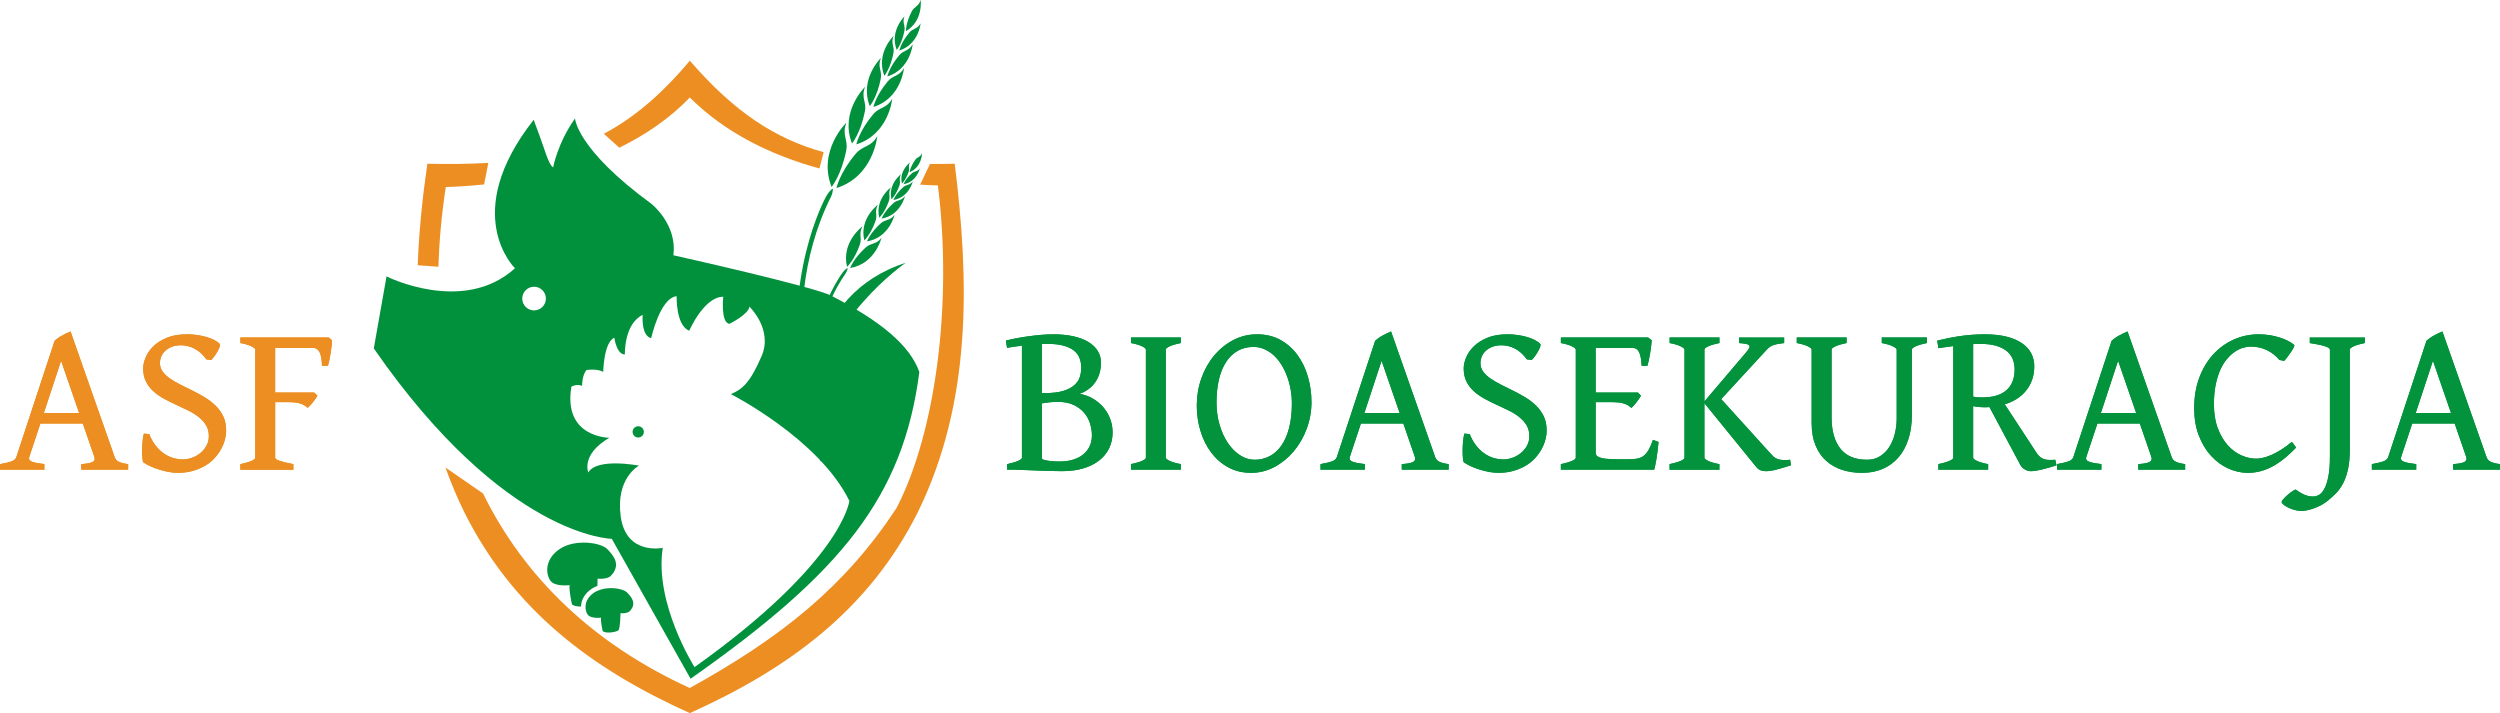 <?xml version="1.0" encoding="UTF-8"?>
<svg id="Layer_1" xmlns="http://www.w3.org/2000/svg" version="1.1" viewBox="0 0 1219.83 347.95">
  <!-- Generator: Adobe Illustrator 29.8.2, SVG Export Plug-In . SVG Version: 2.1.1 Build 3)  -->
  <defs>
    <style>
      .st0 {
        fill: none;
      }

      .st1 {
        fill: #ec8e21;
      }

      .st2 {
        fill: #01913d;
      }

      .st3 {
        fill: #03933d;
      }
    </style>
  </defs>
  <g>
    <g>
      <path class="st0" d="M284.76,294.54c.35-1.74,1.43-4.26,4.62-6.38.61-.41,1.3-.75,2.03-1.06.02-.41.06-.84.07-1.23-.92.35-1.84.79-2.71,1.36-3.5,2.33-4.7,5.13-5.09,7.08-.11.54-.15,1.09-.17,1.63.37,0,.74-.06,1.11-.09.02-.44.05-.89.14-1.33Z"/>
      <path class="st2" d="M288.77,287.24c.87-.58,1.79-1.02,2.71-1.36.09-1.98.11-3.53.11-3.53,4.63.39,6.31-1.23,6.31-1.23,5.47-5.47,1.38-10.2-1.72-13.31-3.1-3.1-15.57-4.93-22.99,0-7.42,4.93-7,11.99-4.71,15.42,2.17,3.25,9.41,2.27,9.41,2.27-.25,3.2,1.18,9.36,1.18,9.36.83.83,2.57,1.12,4.44,1.08.01-.54.06-1.09.17-1.63.39-1.94,1.59-4.75,5.09-7.08Z"/>
      <path class="st2" d="M305.96,289.08c-1.2-1.2-4.4-2.12-7.89-2.12-2.29,0-4.69.43-6.75,1.41-.46.22-.92.43-1.34.71-3,1.99-4.15,4.49-4.28,6.7-.09,1.58.34,3.02,1,4.02.94,1.41,3.24,1.67,4.85,1.67.97,0,1.69-.1,1.69-.1-.17,2.23.82,6.51.82,6.51.55.55,1.66.76,2.87.76,1.99,0,4.26-.56,4.83-1.13.92-.92.99-8.32.99-8.32.35.03.67.04.97.04,2.48,0,3.41-.9,3.41-.9,3.8-3.8.96-7.09-1.2-9.25Z"/>
    </g>
    <path class="st1" d="M236.2,89.98l2.08-10.51c-9.26.57-19.12.64-29.75.42-2.4,16.46-4.11,33.02-4.71,49.54l10.08.72c.4-12.6,1.58-25.56,3.61-38.88,6.08-.18,12.35-.62,18.68-1.28Z"/>
    <path class="st1" d="M336.58,29.62c-13.9,16.59-27.46,27.97-41.94,35.65l7.54,6.8c12.83-6.29,24.62-14.32,34.41-24.49,17.2,17.2,39.57,28.1,63.22,34.63l2.08-7.95c-23.67-6.53-43.72-19.7-65.3-44.64Z"/>
    <path class="st1" d="M465.82,79.89c-4.15.09-8.16.12-12.06.11l-4.8,10.09c2.91.17,5.81.31,8.67.39,7.18,57.44-1,120.24-20.14,157.33-25.13,38.29-55.97,63-100.91,87.89-46.85-21.35-80.72-53.84-100.89-94.92l-18.33-12.66c2.61,7.31,5.63,14.55,9.13,21.7,23.93,47.87,62.23,76.59,110.1,98.13,47.87-21.54,87.36-50.26,111.29-98.13,26.33-53.85,25.13-112.49,17.95-169.93Z"/>
    <g>
      <g>
        <path class="st2" d="M413.01,59.8s-14.19,13.68-7.25,31.44c0,0,4.8-5.82,7.15-17.84,1.05-5.35-2.31-7.41.1-13.59Z"/>
        <path class="st2" d="M428.07,66.38s-1.76,19.64-19.93,25.37c0,0,1.52-7.39,9.41-16.76,3.51-4.17,7.22-2.85,10.53-8.6Z"/>
        <path class="st2" d="M422.1,42.37s-12.48,12.03-6.37,27.64c0,0,4.22-5.12,6.29-15.69.92-4.71-2.03-6.52.09-11.95Z"/>
        <path class="st2" d="M435.34,48.16s-1.54,17.26-17.52,22.3c0,0,1.34-6.5,8.27-14.74,3.09-3.67,6.35-2.51,9.25-7.56Z"/>
        <path class="st2" d="M429.83,28.27s-10.62,10.24-5.43,23.53c0,0,3.59-4.36,5.35-13.36.78-4.01-1.73-5.55.07-10.18Z"/>
        <path class="st2" d="M441.1,33.2s-1.31,14.7-14.92,18.99c0,0,1.14-5.53,7.04-12.55,2.63-3.12,5.41-2.14,7.88-6.44Z"/>
        <path class="st2" d="M436,17.52s-8.79,8.48-4.49,19.47c0,0,2.97-3.61,4.43-11.05.65-3.32-1.43-4.59.06-8.42Z"/>
        <path class="st2" d="M445.33,21.59s-1.09,12.16-12.35,15.71c0,0,.94-4.58,5.83-10.38,2.18-2.59,4.47-1.77,6.52-5.33Z"/>
        <path class="st2" d="M441.34,7.98s-7.4,7.14-3.78,16.4c0,0,2.51-3.04,3.73-9.31.55-2.79-1.2-3.87.05-7.09Z"/>
        <path class="st2" d="M449.2,11.41s-.92,10.24-10.4,13.23c0,0,.79-3.86,4.91-8.75,1.83-2.18,3.77-1.49,5.49-4.49Z"/>
        <path class="st2" d="M449.22,0s1.38,10.19-7.21,15.21c0,0-.08-3.94,2.85-9.62,1.3-2.53,3.34-2.29,4.36-5.59Z"/>
        <path class="st2" d="M405.43,96.07c.63-1.27.97-2.66.95-4.08h0c-2.43,1.45-4.31,5.76-5.47,8.34-6.26,13.94-23.81,62.27-.44,124.87l1-1.66s-25.57-68.33,3.96-127.48Z"/>
      </g>
      <g>
        <path class="st2" d="M420.88,110.41s-10.48,7.62-7.58,19.81c0,0,3.66-3.35,6.28-10.97,1.17-3.39-.83-5.04,1.3-8.84Z"/>
        <path class="st2" d="M430.09,116.07s-2.93,12.62-15.29,14.7c0,0,1.66-4.67,7.65-10.06,2.67-2.4,4.96-1.2,7.64-4.64Z"/>
        <path class="st2" d="M428.38,99.89s-9.22,6.7-6.66,17.41c0,0,3.21-2.95,5.52-9.64,1.03-2.98-.73-4.43,1.14-7.77Z"/>
        <path class="st2" d="M436.48,104.87s-2.58,11.1-13.44,12.92c0,0,1.46-4.11,6.73-8.84,2.34-2.11,4.36-1.06,6.71-4.08Z"/>
        <path class="st2" d="M434.7,91.41s-7.85,5.7-5.68,14.83c0,0,2.74-2.51,4.7-8.21.88-2.54-.62-3.77.97-6.62Z"/>
        <path class="st2" d="M441.59,95.65s-2.19,9.45-11.44,11.01c0,0,1.25-3.5,5.73-7.53,2-1.8,3.71-.9,5.72-3.48Z"/>
        <path class="st2" d="M439.69,84.97s-6.49,4.72-4.7,12.27c0,0,2.26-2.08,3.89-6.79.72-2.1-.51-3.12.81-5.48Z"/>
        <path class="st2" d="M445.4,88.48s-1.81,7.82-9.47,9.11c0,0,1.03-2.9,4.74-6.23,1.65-1.49,3.07-.74,4.73-2.88Z"/>
        <path class="st2" d="M444.04,79.25s-5.47,3.97-3.96,10.33c0,0,1.91-1.75,3.28-5.72.61-1.77-.43-2.63.68-4.61Z"/>
        <path class="st2" d="M448.84,82.2s-1.53,6.59-7.98,7.67c0,0,.87-2.44,3.99-5.25,1.39-1.25,2.59-.63,3.98-2.42Z"/>
        <path class="st2" d="M449.9,74.77s-.03,6.76-6.08,9.25c0,0,.31-2.57,2.73-6,1.08-1.53,2.39-1.18,3.35-3.25Z"/>
        <path class="st2" d="M412.65,133.33c.53-.77.87-1.65.99-2.57h0c-1.71.72-3.33,3.36-4.32,4.93-5.34,8.51-21.17,38.37-11.65,81.26l.8-.99s-10.43-46.81,14.18-82.64Z"/>
      </g>
      <path class="st2" d="M395.48,196.23s-2.1-52.36,46.44-68c0,0-40.25,27.61-45.49,69.81l-.94-1.81Z"/>
      <path class="st2" d="M395.57,198.97s4.18-24.71,15.17-22.36c10.99,2.35,3.48,16.8,3.48,16.8,0,0,1.13-11.99-5.38-11.54-6.52.44-13.27,17.1-13.27,17.1Z"/>
    </g>
    <g>
      <path class="st2" d="M311.41,207.98c-1.52,0-2.75,1.23-2.75,2.75s1.23,2.75,2.75,2.75,2.75-1.23,2.75-2.75-1.23-2.75-2.75-2.75Z"/>
      <path class="st2" d="M405.55,144.25c-8.71-4.46-77-19.7-77-19.7,2.01-14.98-10.58-25-10.58-25-36.86-26.96-37.39-41.78-37.39-41.78-8.55,12.1-10.68,23.87-10.68,23.87-2.27-1.14-4.59-10.2-6.76-15.77-1.59-4.06-2.71-7.45-2.71-7.45-36.37,46.19-9.15,72.47-9.15,72.47-25.17,22.86-62.68,3.98-62.68,3.98l-6.21,35.14c63.94,92.32,116.13,92.9,116.13,92.9l38.43,68.27c73.85-51.86,103.74-88.92,111.63-149.66-4.6-13.05-18.96-24.94-43.05-37.27ZM260.59,151.45c-3.19,0-5.77-2.58-5.77-5.77s2.58-5.77,5.77-5.77,5.77,2.58,5.77,5.77-2.58,5.77-5.77,5.77ZM338.9,325.51s-19.74-31-15.51-58.19c0,0-17.83,3.79-20.5-15.16-2.67-18.94,8.91-24.96,8.91-24.96,0,0-20.5-4.01-24.74,3.34,0,0-3.79-8.69,10.25-16.94,0,0-22.73,0-18.5-24.96,0,0,2.67-1.49,5.2-.37,0,0,0-5.5,2.23-7.73,0,0,4.9-.82,8.1.89,0,0,.22-14.41,5.42-16.64,0,0,1.04,8.17,5.13,8.17,0,0-.52-14.86,8.69-19.32,0,0-.89,10.18,4.16,11.37,0,0,4.23-19.54,12.41-20.5,0,0-.45,14.34,6.17,16.86,0,0,7.13-16.57,16.57-16.57,0,0-1.34,12.56,2.97,13.22,0,0,9.29-4.46,9.81-8.39,0,0,11.59,11.07,5.94,24.14-5.65,13.08-9.43,16.2-15.01,18.54,0,0,43.13,21.91,57.84,52.11,0,0-3.35,29.71-75.54,81.08Z"/>
    </g>
  </g>
  <g>
    <g>
      <path class="st1" d="M19.71,206.64l-5.43,16.33c-.34,1.06.1,1.83,1.33,2.3,1.23.48,3.24.87,6.04,1.18v2.71H0v-2.71c2.32-.41,4.15-.84,5.48-1.28,1.33-.44,2.17-1.18,2.51-2.2l18.64-56.63c1.09-1.03,2.36-1.93,3.82-2.71,1.45-.78,2.77-1.42,3.97-1.9l21.51,61.24c.17.48.4.9.69,1.28.29.38.69.7,1.2.97.51.27,1.15.51,1.92.72.77.2,1.7.38,2.79.51v2.71h-22.89v-2.71c2.66-.17,4.49-.51,5.48-1.02.99-.51,1.3-1.33.92-2.46l-5.63-16.33h-20.69ZM38.61,201.52l-8.81-25.5-8.4,25.5h17.21Z"/>
      <path class="st1" d="M110.35,209.87c0,1.54-.21,3.11-.64,4.71-.43,1.61-1.07,3.18-1.95,4.74-.87,1.55-1.95,3.02-3.25,4.4-1.3,1.38-2.83,2.59-4.58,3.61-1.76,1.03-3.74,1.84-5.94,2.46-2.2.61-4.65.92-7.35.92-1.16,0-2.45-.12-3.87-.36s-2.87-.57-4.35-1c-1.49-.43-2.95-.95-4.4-1.56s-2.77-1.32-3.97-2.1c-.24-.14-.42-.75-.54-1.84-.12-1.09-.18-2.37-.18-3.84s.07-2.98.21-4.53c.14-1.55.36-2.86.66-3.92l2.61.26c.79,2.01,1.76,3.79,2.92,5.32,1.16,1.54,2.45,2.83,3.87,3.87,1.42,1.04,2.94,1.83,4.58,2.36,1.64.53,3.33.79,5.07.79,1.54,0,3.05-.28,4.56-.84,1.5-.56,2.86-1.35,4.07-2.36,1.21-1.01,2.19-2.2,2.92-3.59.74-1.38,1.1-2.89,1.1-4.53,0-2.08-.46-3.87-1.38-5.38-.92-1.5-2.13-2.84-3.63-4.02s-3.21-2.24-5.12-3.17c-1.91-.94-3.87-1.87-5.89-2.79-2.02-.92-3.98-1.9-5.89-2.94-1.91-1.04-3.62-2.24-5.12-3.59-1.5-1.35-2.71-2.93-3.63-4.74-.92-1.81-1.38-3.96-1.38-6.45,0-1.61.39-3.37,1.18-5.3.78-1.93,2.03-3.74,3.74-5.43,1.71-1.69,3.92-3.1,6.63-4.22,2.71-1.13,6.02-1.69,9.91-1.69,1.64,0,3.28.12,4.92.36,1.64.24,3.16.56,4.56.97,1.4.41,2.66.9,3.79,1.49,1.13.58,2,1.21,2.61,1.89.24.21.24.66,0,1.36-.24.7-.6,1.47-1.08,2.3-.48.84-1.01,1.65-1.59,2.43-.58.78-1.08,1.36-1.49,1.74l-2.36-.31c-.89-1.26-1.84-2.34-2.87-3.23-1.03-.89-2.07-1.6-3.13-2.13-1.06-.53-2.12-.91-3.2-1.15-1.07-.24-2.09-.36-3.05-.36-1.84,0-3.42.26-4.71.79-1.3.53-2.37,1.21-3.23,2.05-.85.84-1.48,1.77-1.87,2.79-.39,1.02-.59,2.01-.59,2.97,0,1.6.46,3.03,1.38,4.28s2.14,2.39,3.66,3.43c1.52,1.04,3.24,2.04,5.17,3,1.93.96,3.91,1.94,5.94,2.94,2.03,1.01,4.01,2.1,5.94,3.28,1.93,1.18,3.65,2.52,5.17,4.02,1.52,1.5,2.74,3.22,3.66,5.15.92,1.93,1.38,4.16,1.38,6.68Z"/>
      <path class="st1" d="M117.26,229.17v-2.71c2.32-.48,4.11-1,5.38-1.56,1.26-.56,1.9-1.08,1.9-1.56v-52.79c0-.41-.6-.92-1.79-1.54-1.2-.61-3.02-1.16-5.48-1.64v-2.71h43.06l1.69,1.38c-.03.89-.12,1.9-.26,3.05-.14,1.14-.3,2.3-.49,3.48-.19,1.18-.39,2.3-.61,3.36-.22,1.06-.44,1.91-.64,2.56h-2.92c-.1-3.14-.51-5.38-1.2-6.71-.7-1.33-1.7-2-3-2h-18.64v21.76h19.05l1.59,1.54c-.31.51-.66,1.06-1.07,1.64-.41.58-.84,1.15-1.28,1.69-.44.55-.88,1.05-1.31,1.51-.43.46-.81.83-1.15,1.1-.51-.51-1.06-.94-1.64-1.28-.58-.34-1.26-.63-2.02-.87-.77-.24-1.67-.41-2.71-.51-1.04-.1-2.28-.15-3.71-.15h-5.74v27.14c0,.2.15.43.44.67.29.24.78.49,1.49.74.7.26,1.61.53,2.74.82,1.13.29,2.53.59,4.2.9v2.71h-25.86Z"/>
    </g>
    <g>
      <path class="st1" d="M19.71,206.64l-5.43,16.33c-.34,1.06.1,1.83,1.33,2.3,1.23.48,3.24.87,6.04,1.18v2.71H0v-2.71c2.32-.41,4.15-.84,5.48-1.28,1.33-.44,2.17-1.18,2.51-2.2l18.64-56.63c1.09-1.03,2.36-1.93,3.82-2.71,1.45-.78,2.77-1.42,3.97-1.9l21.51,61.24c.17.48.4.9.69,1.28.29.38.69.7,1.2.97.51.27,1.15.51,1.92.72.77.2,1.7.38,2.79.51v2.71h-22.89v-2.71c2.66-.17,4.49-.51,5.48-1.02.99-.51,1.3-1.33.92-2.46l-5.63-16.33h-20.69ZM38.61,201.52l-8.81-25.5-8.4,25.5h17.21Z"/>
      <path class="st1" d="M110.35,209.87c0,1.54-.21,3.11-.64,4.71-.43,1.61-1.07,3.18-1.95,4.74-.87,1.55-1.95,3.02-3.25,4.4-1.3,1.38-2.83,2.59-4.58,3.61-1.76,1.03-3.74,1.84-5.94,2.46-2.2.61-4.65.92-7.35.92-1.16,0-2.45-.12-3.87-.36s-2.87-.57-4.35-1c-1.49-.43-2.95-.95-4.4-1.56s-2.77-1.32-3.97-2.1c-.24-.14-.42-.75-.54-1.84-.12-1.09-.18-2.37-.18-3.84s.07-2.98.21-4.53c.14-1.55.36-2.86.66-3.92l2.61.26c.79,2.01,1.76,3.79,2.92,5.32,1.16,1.54,2.45,2.83,3.87,3.87,1.42,1.04,2.94,1.83,4.58,2.36,1.64.53,3.33.79,5.07.79,1.54,0,3.05-.28,4.56-.84,1.5-.56,2.86-1.35,4.07-2.36,1.21-1.01,2.19-2.2,2.92-3.59.74-1.38,1.1-2.89,1.1-4.53,0-2.08-.46-3.87-1.38-5.38-.92-1.5-2.13-2.84-3.63-4.02s-3.21-2.24-5.12-3.17c-1.91-.94-3.87-1.87-5.89-2.79-2.02-.92-3.98-1.9-5.89-2.94-1.91-1.04-3.62-2.24-5.12-3.59-1.5-1.35-2.71-2.93-3.63-4.74-.92-1.81-1.38-3.96-1.38-6.45,0-1.61.39-3.37,1.18-5.3.78-1.93,2.03-3.74,3.74-5.43,1.71-1.69,3.92-3.1,6.63-4.22,2.71-1.13,6.02-1.69,9.91-1.69,1.64,0,3.28.12,4.92.36,1.64.24,3.16.56,4.56.97,1.4.41,2.66.9,3.79,1.49,1.13.58,2,1.21,2.61,1.89.24.21.24.66,0,1.36-.24.7-.6,1.47-1.08,2.3-.48.84-1.01,1.65-1.59,2.43-.58.78-1.08,1.36-1.49,1.74l-2.36-.31c-.89-1.26-1.84-2.34-2.87-3.23-1.03-.89-2.07-1.6-3.13-2.13-1.06-.53-2.12-.91-3.2-1.15-1.07-.24-2.09-.36-3.05-.36-1.84,0-3.42.26-4.71.79-1.3.53-2.37,1.21-3.23,2.05-.85.84-1.48,1.77-1.87,2.79-.39,1.02-.59,2.01-.59,2.97,0,1.6.46,3.03,1.38,4.28s2.14,2.39,3.66,3.43c1.52,1.04,3.24,2.04,5.17,3,1.93.96,3.91,1.94,5.94,2.94,2.03,1.01,4.01,2.1,5.94,3.28,1.93,1.18,3.65,2.52,5.17,4.02,1.52,1.5,2.74,3.22,3.66,5.15.92,1.93,1.38,4.16,1.38,6.68Z"/>
      <path class="st1" d="M117.26,229.17v-2.71c2.32-.48,4.11-1,5.38-1.56,1.26-.56,1.9-1.08,1.9-1.56v-52.79c0-.41-.6-.92-1.79-1.54-1.2-.61-3.02-1.16-5.48-1.64v-2.71h43.06l1.69,1.38c-.03.89-.12,1.9-.26,3.05-.14,1.14-.3,2.3-.49,3.48-.19,1.18-.39,2.3-.61,3.36-.22,1.06-.44,1.91-.64,2.56h-2.92c-.1-3.14-.51-5.38-1.2-6.71-.7-1.33-1.7-2-3-2h-18.64v21.76h19.05l1.59,1.54c-.31.51-.66,1.06-1.07,1.64-.41.58-.84,1.15-1.28,1.69-.44.55-.88,1.05-1.31,1.51-.43.46-.81.83-1.15,1.1-.51-.51-1.06-.94-1.64-1.28-.58-.34-1.26-.63-2.02-.87-.77-.24-1.67-.41-2.71-.51-1.04-.1-2.28-.15-3.71-.15h-5.74v27.14c0,.2.15.43.44.67.29.24.78.49,1.49.74.7.26,1.61.53,2.74.82,1.13.29,2.53.59,4.2.9v2.71h-25.86Z"/>
    </g>
  </g>
  <g>
    <g>
      <path class="st3" d="M542.88,210.95c0,2.9-.58,5.52-1.74,7.86-1.16,2.34-2.81,4.33-4.94,5.96-2.13,1.64-4.7,2.9-7.71,3.79-3,.89-6.35,1.33-10.04,1.33-.75,0-1.67-.01-2.74-.03-1.07-.02-2.23-.04-3.46-.08-1.23-.03-2.5-.07-3.82-.1-1.32-.03-2.6-.09-3.87-.15-2.97-.1-6.09-.22-9.37-.36h-3.84v-2.71c2.32-.48,4.11-1,5.38-1.56,1.26-.56,1.9-1.08,1.9-1.56v-54.69c-1.3.17-2.56.34-3.79.51-1.23.17-2.39.36-3.48.56l-.56-3.53c1.4-.38,3.03-.74,4.89-1.1,1.86-.36,3.82-.68,5.89-.97,2.06-.29,4.16-.53,6.3-.72,2.13-.19,4.15-.28,6.07-.28,3.59,0,6.82.32,9.7.95,2.88.63,5.33,1.55,7.32,2.74,2,1.2,3.53,2.65,4.61,4.35s1.61,3.64,1.61,5.79c0,3.69-.91,6.85-2.74,9.47-1.83,2.63-4.38,4.54-7.66,5.73,2.29.41,4.41,1.18,6.37,2.3s3.66,2.52,5.1,4.17c1.43,1.65,2.56,3.53,3.38,5.63.82,2.1,1.23,4.33,1.23,6.68ZM510.98,167.78c-.41,0-.83,0-1.25.03-.43.02-.88.02-1.36.02v23.97h1.49c3.72,0,6.74-.37,9.06-1.1,2.32-.73,4.12-1.69,5.4-2.87,1.28-1.18,2.14-2.5,2.59-3.97.44-1.47.66-2.93.66-4.4,0-1.71-.27-3.28-.82-4.71-.55-1.43-1.46-2.66-2.74-3.69-1.28-1.02-2.98-1.82-5.1-2.41-2.12-.58-4.76-.87-7.94-.87ZM516.31,196.09c-1.64,0-3.08.08-4.33.23-1.25.15-2.45.32-3.61.49v26.63c0,.24.14.48.41.72.55.21,1.16.38,1.84.51.68.14,1.39.24,2.12.31.74.07,1.47.12,2.2.15.73.03,1.44.05,2.12.05,2.46,0,4.66-.31,6.61-.92,1.95-.61,3.59-1.48,4.94-2.59,1.35-1.11,2.38-2.45,3.1-4.02.72-1.57,1.07-3.31,1.07-5.23s-.3-3.79-.89-5.73c-.6-1.95-1.56-3.7-2.9-5.27-1.33-1.57-3.04-2.85-5.12-3.84-2.08-.99-4.61-1.49-7.58-1.49Z"/>
      <path class="st3" d="M551.84,229.17v-2.71c2.32-.48,4.11-1,5.38-1.56,1.26-.56,1.89-1.08,1.89-1.56v-52.79c0-.41-.6-.92-1.79-1.54-1.2-.61-3.02-1.16-5.48-1.64v-2.71h24.32v2.71c-2.32.48-4.12,1.01-5.4,1.59-1.28.58-1.92,1.11-1.92,1.59v52.79c0,.41.61.91,1.82,1.51,1.21.6,3.05,1.13,5.51,1.61v2.71h-24.32Z"/>
      <path class="st3" d="M639.92,196.04c0,4.64-.79,9.06-2.36,13.24-1.57,4.18-3.71,7.86-6.4,11.03-2.7,3.17-5.82,5.7-9.37,7.58-3.55,1.88-7.32,2.82-11.32,2.82-4.2,0-7.94-.9-11.22-2.71-3.28-1.81-6.05-4.23-8.32-7.27-2.27-3.04-4-6.54-5.2-10.5-1.2-3.96-1.79-8.09-1.79-12.39,0-4.64.75-9.06,2.25-13.26,1.5-4.2,3.57-7.89,6.22-11.06,2.64-3.17,5.76-5.7,9.34-7.58,3.59-1.88,7.48-2.82,11.68-2.82s8.11.93,11.42,2.79c3.31,1.86,6.08,4.33,8.3,7.4,2.22,3.07,3.9,6.59,5.04,10.55,1.14,3.96,1.72,8.02,1.72,12.19ZM630.34,196.96c0-2.35-.2-4.67-.61-6.96-.41-2.29-1-4.45-1.77-6.5-.77-2.05-1.7-3.94-2.79-5.68-1.09-1.74-2.34-3.24-3.74-4.51-1.4-1.26-2.93-2.25-4.58-2.97-1.66-.72-3.42-1.07-5.3-1.07-2.83,0-5.37.63-7.6,1.89-2.24,1.26-4.12,3.06-5.66,5.4-1.53,2.34-2.71,5.18-3.51,8.53-.8,3.35-1.2,7.1-1.2,11.27,0,3.82.49,7.43,1.48,10.83.99,3.4,2.33,6.36,4.02,8.89,1.69,2.53,3.67,4.53,5.94,6.02,2.27,1.49,4.67,2.23,7.2,2.23s5.05-.58,7.27-1.74c2.22-1.16,4.13-2.88,5.73-5.17,1.6-2.29,2.86-5.14,3.76-8.55.9-3.41,1.36-7.37,1.36-11.88Z"/>
      <path class="st3" d="M664.04,206.64l-5.43,16.33c-.34,1.06.1,1.83,1.33,2.3,1.23.48,3.24.87,6.04,1.18v2.71h-21.66v-2.71c2.32-.41,4.15-.84,5.48-1.28,1.33-.44,2.17-1.18,2.51-2.2l18.64-56.63c1.09-1.03,2.36-1.93,3.82-2.71,1.45-.78,2.77-1.42,3.97-1.9l21.51,61.24c.17.48.4.9.69,1.28s.69.7,1.2.97c.51.27,1.15.51,1.92.72.77.2,1.7.38,2.79.51v2.71h-22.89v-2.71c2.66-.17,4.49-.51,5.48-1.02.99-.51,1.3-1.33.92-2.46l-5.63-16.33h-20.69ZM682.93,201.52l-8.81-25.5-8.4,25.5h17.21Z"/>
      <path class="st3" d="M754.67,209.87c0,1.54-.21,3.11-.64,4.71-.43,1.61-1.07,3.18-1.95,4.74-.87,1.55-1.95,3.02-3.25,4.4-1.3,1.38-2.83,2.59-4.58,3.61-1.76,1.03-3.74,1.84-5.94,2.46-2.2.61-4.65.92-7.35.92-1.16,0-2.45-.12-3.87-.36s-2.87-.57-4.35-1c-1.49-.43-2.95-.95-4.4-1.56s-2.77-1.32-3.97-2.1c-.24-.14-.42-.75-.54-1.84-.12-1.09-.18-2.37-.18-3.84s.07-2.98.21-4.53c.14-1.55.36-2.86.66-3.92l2.61.26c.79,2.01,1.76,3.79,2.92,5.32,1.16,1.54,2.45,2.83,3.87,3.87,1.42,1.04,2.94,1.83,4.58,2.36,1.64.53,3.33.79,5.07.79,1.54,0,3.05-.28,4.56-.84,1.5-.56,2.86-1.35,4.07-2.36,1.21-1.01,2.19-2.2,2.92-3.59.74-1.38,1.1-2.89,1.1-4.53,0-2.08-.46-3.87-1.38-5.38-.92-1.5-2.13-2.84-3.63-4.02-1.5-1.18-3.21-2.24-5.12-3.17-1.91-.94-3.87-1.87-5.89-2.79-2.02-.92-3.98-1.9-5.89-2.94-1.91-1.04-3.62-2.24-5.12-3.59-1.5-1.35-2.71-2.93-3.63-4.74-.92-1.81-1.38-3.96-1.38-6.45,0-1.61.39-3.37,1.18-5.3.78-1.93,2.03-3.74,3.74-5.43,1.71-1.69,3.92-3.1,6.63-4.22,2.71-1.13,6.02-1.69,9.91-1.69,1.64,0,3.28.12,4.92.36,1.64.24,3.16.56,4.56.97,1.4.41,2.66.9,3.79,1.49,1.13.58,2,1.21,2.61,1.89.24.21.24.66,0,1.36-.24.7-.6,1.47-1.08,2.3-.48.84-1.01,1.65-1.59,2.43-.58.78-1.08,1.36-1.49,1.74l-2.36-.31c-.89-1.26-1.84-2.34-2.87-3.23-1.03-.89-2.07-1.6-3.13-2.13-1.06-.53-2.12-.91-3.2-1.15-1.07-.24-2.09-.36-3.05-.36-1.84,0-3.42.26-4.71.79-1.3.53-2.37,1.21-3.23,2.05-.85.84-1.48,1.77-1.87,2.79-.39,1.02-.59,2.01-.59,2.97,0,1.6.46,3.03,1.38,4.28.92,1.25,2.14,2.39,3.66,3.43,1.52,1.04,3.24,2.04,5.17,3,1.93.96,3.91,1.94,5.94,2.94,2.03,1.01,4.01,2.1,5.94,3.28,1.93,1.18,3.65,2.52,5.17,4.02,1.52,1.5,2.74,3.22,3.66,5.15.92,1.93,1.38,4.16,1.38,6.68Z"/>
      <path class="st3" d="M809.26,215.65c-.14,1.47-.29,2.9-.46,4.3-.17,1.4-.36,2.71-.56,3.92-.21,1.21-.4,2.27-.59,3.17-.19.9-.35,1.61-.49,2.13h-45.57v-2.71c2.32-.48,4.11-1,5.38-1.56,1.26-.56,1.9-1.08,1.9-1.56v-52.79c0-.41-.6-.92-1.79-1.54-1.2-.61-3.02-1.16-5.48-1.64v-2.71h42.55l1.79,1.38c-.07.89-.17,1.9-.31,3.05-.14,1.14-.31,2.3-.51,3.48-.2,1.18-.42,2.3-.64,3.36-.22,1.06-.43,1.91-.64,2.56h-2.82c-.17-3.14-.6-5.38-1.28-6.71-.68-1.33-1.66-2-2.92-2h-18.23v21.76h20.64l1.44,1.54c-.28.48-.61,1.01-1,1.59-.39.58-.8,1.15-1.23,1.69s-.85,1.06-1.28,1.53c-.43.48-.83.86-1.2,1.13-.51-.51-1.07-.94-1.67-1.28s-1.28-.63-2.05-.87c-.77-.24-1.67-.41-2.71-.51-1.04-.1-2.28-.15-3.71-.15h-7.22v24.58c0,.51.12.97.36,1.36.24.39.73.74,1.49,1.03.75.29,1.81.51,3.17.66,1.36.15,3.17.23,5.43.23h6.1c1.57,0,2.91-.12,4.02-.36,1.11-.24,2.09-.7,2.94-1.38.85-.68,1.63-1.64,2.33-2.87.7-1.23,1.41-2.85,2.12-4.86l2.71,1.07Z"/>
      <path class="st3" d="M814.64,229.17v-2.71c2.32-.48,4.11-1,5.38-1.56,1.26-.56,1.9-1.08,1.9-1.56v-52.79c0-.41-.6-.92-1.79-1.54-1.2-.61-3.02-1.16-5.48-1.64v-2.71h24.32v2.71c-2.32.48-4.12,1.01-5.4,1.59-1.28.58-1.92,1.11-1.92,1.59v25.3l20.33-23.91c.78-.92,1.3-1.65,1.53-2.2.24-.55.21-.97-.08-1.28-.29-.31-.85-.54-1.67-.69-.82-.15-1.89-.28-3.23-.38v-2.71h22.02v2.71c-1.09.14-2.05.27-2.87.41-.82.14-1.55.32-2.2.54-.65.22-1.25.5-1.79.84-.55.34-1.07.8-1.59,1.38l-22.28,24.17,24.73,27.29c1.16,1.3,2.49,2.06,4,2.28,1.5.22,3.14.23,4.92.03l.36,2.71c-.99.31-2.03.63-3.13.97-1.09.34-2.18.66-3.25.95-1.07.29-2.11.52-3.1.69-.99.17-1.9.26-2.71.26-.99,0-1.87-.15-2.64-.46-.77-.31-1.49-.89-2.18-1.74l-25.19-30.98v26.63c0,.41.6.91,1.79,1.51,1.2.6,3.04,1.13,5.53,1.61v2.71h-24.32Z"/>
      <path class="st3" d="M940.19,167.37c-2.32.48-4.12,1.01-5.4,1.59-1.28.58-1.92,1.11-1.92,1.59v31.8c0,4.47-.57,8.47-1.72,11.98-1.15,3.52-2.77,6.49-4.89,8.91-2.12,2.42-4.67,4.28-7.66,5.56-2.99,1.28-6.33,1.92-10.01,1.92s-6.78-.49-9.78-1.46c-3-.97-5.61-2.46-7.81-4.46-2.2-2-3.92-4.51-5.17-7.55-1.25-3.04-1.87-6.64-1.87-10.8v-35.9c0-.41-.6-.92-1.79-1.54-1.2-.61-3.02-1.16-5.48-1.64v-2.71h24.32v2.71c-2.32.48-4.12,1.01-5.4,1.59-1.28.58-1.92,1.11-1.92,1.59v33.08c0,6.55,1.43,11.64,4.28,15.26,2.85,3.62,7.19,5.43,13.03,5.43,2.42,0,4.54-.57,6.35-1.72,1.81-1.14,3.31-2.65,4.51-4.53,1.19-1.88,2.09-4.03,2.69-6.45.6-2.42.9-4.9.9-7.42v-33.64c0-.41-.6-.92-1.79-1.54-1.2-.61-3.02-1.16-5.48-1.64v-2.71h22.02v2.71Z"/>
      <path class="st3" d="M945.78,229.17v-2.71c2.32-.48,4.11-1,5.38-1.56,1.26-.56,1.9-1.08,1.9-1.56v-54.48c-1.23.17-2.45.34-3.66.51-1.21.17-2.42.34-3.61.51l-.56-3.69c1.67-.41,3.38-.79,5.12-1.15,1.74-.36,3.56-.68,5.45-.97,1.9-.29,3.88-.52,5.97-.69,2.08-.17,4.28-.26,6.6-.26,4.2,0,7.82.39,10.86,1.18,3.04.78,5.55,1.88,7.53,3.28,1.98,1.4,3.45,3.05,4.4,4.94.95,1.9,1.43,3.94,1.43,6.12,0,2.42-.35,4.63-1.05,6.61-.7,1.98-1.68,3.75-2.94,5.32-1.26,1.57-2.78,2.92-4.56,4.05-1.78,1.13-3.72,2.01-5.84,2.66l15.72,24.02c.51.72,1.05,1.3,1.61,1.74.56.44,1.2.78,1.89,1,.7.22,1.49.35,2.36.38.87.03,1.89,0,3.05-.1l.61,2.71c-1.13.38-2.29.74-3.48,1.08-1.2.34-2.35.65-3.46.92-1.11.27-2.15.49-3.13.64-.97.15-1.78.23-2.43.23-.99,0-1.96-.28-2.89-.82-.94-.55-1.65-1.21-2.13-2l-15.21-28.47c-.41.03-.83.06-1.26.08-.43.02-.84.03-1.25.03-.89,0-1.78-.04-2.66-.13-.89-.08-1.81-.23-2.77-.44v25.19c0,.41.6.91,1.79,1.51,1.2.6,3.04,1.13,5.53,1.61v2.71h-24.32ZM966.36,167.78c-.58,0-1.17,0-1.77.03-.6.02-1.2.04-1.82.08v25.65c.92.17,1.72.28,2.41.31.68.03,1.4.05,2.15.05,5.15,0,9.05-1.18,11.7-3.53,2.65-2.36,3.97-5.73,3.97-10.14,0-1.78-.3-3.42-.9-4.94-.6-1.52-1.56-2.83-2.89-3.94-1.33-1.11-3.06-1.98-5.17-2.61-2.12-.63-4.68-.95-7.68-.95Z"/>
      <path class="st3" d="M1023.4,206.64l-5.43,16.33c-.34,1.06.1,1.83,1.33,2.3,1.23.48,3.24.87,6.04,1.18v2.71h-21.66v-2.71c2.32-.41,4.15-.84,5.48-1.28,1.33-.44,2.17-1.18,2.51-2.2l18.64-56.63c1.09-1.03,2.36-1.93,3.82-2.71,1.45-.78,2.77-1.42,3.97-1.9l21.51,61.24c.17.48.4.9.69,1.28.29.38.69.7,1.2.97.51.27,1.15.51,1.92.72.77.2,1.7.38,2.79.51v2.71h-22.89v-2.71c2.66-.17,4.49-.51,5.48-1.02.99-.51,1.3-1.33.92-2.46l-5.63-16.33h-20.69ZM1042.3,201.52l-8.81-25.5-8.4,25.5h17.21Z"/>
      <path class="st3" d="M1120.34,218.37c-2.19,2.29-4.29,4.22-6.32,5.79-2.03,1.57-4.02,2.84-5.97,3.82-1.95.97-3.85,1.67-5.71,2.1-1.86.43-3.71.64-5.56.64-3.24,0-6.44-.72-9.58-2.15-3.14-1.43-5.94-3.5-8.4-6.2-2.46-2.7-4.44-6-5.94-9.91-1.5-3.91-2.25-8.34-2.25-13.29,0-5.46.83-10.41,2.48-14.85,1.65-4.44,3.92-8.23,6.79-11.37s6.21-5.56,10.04-7.27c3.82-1.71,7.9-2.56,12.24-2.56,1.84,0,3.61.14,5.3.41,1.69.28,3.27.64,4.74,1.1,1.47.46,2.81,1,4.02,1.61,1.21.61,2.26,1.28,3.15,2,.21.17.14.6-.2,1.28-.34.68-.79,1.44-1.36,2.28-.56.84-1.15,1.65-1.77,2.46-.61.8-1.13,1.41-1.54,1.82l-2.3-.46c-1.74-2.05-3.78-3.65-6.12-4.79-2.34-1.14-4.99-1.72-7.96-1.72-1.16,0-2.42.2-3.76.61-1.35.41-2.68,1.07-3.99,1.97-1.32.9-2.59,2.08-3.82,3.53-1.23,1.45-2.3,3.22-3.23,5.3s-1.66,4.51-2.23,7.27c-.56,2.76-.84,5.92-.84,9.47,0,4.47.63,8.37,1.89,11.7,1.26,3.33,2.88,6.09,4.86,8.3,1.98,2.2,4.2,3.84,6.66,4.92,2.46,1.07,4.86,1.61,7.22,1.61.92,0,2-.14,3.23-.41,1.23-.27,2.58-.72,4.05-1.36,1.47-.63,3.05-1.47,4.74-2.51,1.69-1.04,3.46-2.33,5.3-3.87.17.1.36.28.56.54.21.26.41.53.61.82.21.29.39.56.56.82.17.26.31.43.41.54Z"/>
      <path class="st3" d="M1153.88,167.37c-2.32.48-4.12,1.01-5.4,1.59-1.28.58-1.92,1.11-1.92,1.59v48.49c0,3.96-.31,7.3-.92,10.01-.61,2.71-1.43,5.03-2.46,6.94-1.02,1.91-2.18,3.51-3.48,4.79-1.3,1.28-2.61,2.47-3.94,3.56-.92.75-1.95,1.43-3.07,2.05-1.13.61-2.27,1.13-3.43,1.56-1.16.43-2.29.76-3.38,1-1.09.24-2.05.36-2.87.36-1.19,0-2.37-.17-3.53-.51-1.16-.34-2.2-.74-3.13-1.2-.92-.46-1.66-.94-2.23-1.43-.56-.5-.84-.9-.84-1.2s.26-.77.79-1.38c.53-.61,1.16-1.25,1.9-1.9.73-.65,1.48-1.25,2.25-1.79.77-.55,1.39-.9,1.87-1.07.96.68,1.82,1.25,2.59,1.69.77.44,1.49.79,2.18,1.05.68.26,1.34.43,1.97.54.63.1,1.27.15,1.92.15.89,0,1.81-.26,2.76-.79.96-.53,1.83-1.51,2.61-2.94.78-1.43,1.43-3.41,1.95-5.94.51-2.53.77-5.8.77-9.83v-52.18c0-.2-.13-.43-.38-.67-.26-.24-.74-.49-1.46-.77-.72-.27-1.72-.55-2.99-.84-1.28-.29-2.94-.59-4.99-.9v-2.71h26.88v2.71Z"/>
      <path class="st3" d="M1177.02,206.64l-5.43,16.33c-.34,1.06.1,1.83,1.33,2.3,1.23.48,3.24.87,6.04,1.18v2.71h-21.66v-2.71c2.32-.41,4.15-.84,5.48-1.28,1.33-.44,2.17-1.18,2.51-2.2l18.64-56.63c1.09-1.03,2.36-1.93,3.82-2.71,1.45-.78,2.77-1.42,3.97-1.9l21.51,61.24c.17.48.4.9.69,1.28.29.38.69.7,1.2.97.51.27,1.15.51,1.92.72.77.2,1.7.38,2.79.51v2.71h-22.89v-2.71c2.66-.17,4.49-.51,5.48-1.02.99-.51,1.3-1.33.92-2.46l-5.63-16.33h-20.69ZM1195.92,201.52l-8.81-25.5-8.4,25.5h17.21Z"/>
    </g>
    <g>
      <path class="st3" d="M542.88,210.95c0,2.9-.58,5.52-1.74,7.86-1.16,2.34-2.81,4.33-4.94,5.96-2.13,1.64-4.7,2.9-7.71,3.79-3,.89-6.35,1.33-10.04,1.33-.75,0-1.67-.01-2.74-.03-1.07-.02-2.23-.04-3.46-.08-1.23-.03-2.5-.07-3.82-.1-1.32-.03-2.6-.09-3.87-.15-2.97-.1-6.09-.22-9.37-.36h-3.84v-2.71c2.32-.48,4.11-1,5.38-1.56,1.26-.56,1.9-1.08,1.9-1.56v-54.69c-1.3.17-2.56.34-3.79.51-1.23.17-2.39.36-3.48.56l-.56-3.53c1.4-.38,3.03-.74,4.89-1.1,1.86-.36,3.82-.68,5.89-.97,2.06-.29,4.16-.53,6.3-.72,2.13-.19,4.15-.28,6.07-.28,3.59,0,6.82.32,9.7.95,2.88.63,5.33,1.55,7.32,2.74,2,1.2,3.53,2.65,4.61,4.35s1.61,3.64,1.61,5.79c0,3.69-.91,6.85-2.74,9.47-1.83,2.63-4.38,4.54-7.66,5.73,2.29.41,4.41,1.18,6.37,2.3s3.66,2.52,5.1,4.17c1.43,1.65,2.56,3.53,3.38,5.63.82,2.1,1.23,4.33,1.23,6.68ZM510.98,167.78c-.41,0-.83,0-1.25.03-.43.02-.88.02-1.36.02v23.97h1.49c3.72,0,6.74-.37,9.06-1.1,2.32-.73,4.12-1.69,5.4-2.87,1.28-1.18,2.14-2.5,2.59-3.97.44-1.47.66-2.93.66-4.4,0-1.71-.27-3.28-.82-4.71-.55-1.43-1.46-2.66-2.74-3.69-1.28-1.02-2.98-1.82-5.1-2.41-2.12-.58-4.76-.87-7.94-.87ZM516.31,196.09c-1.64,0-3.08.08-4.33.23-1.25.15-2.45.32-3.61.49v26.63c0,.24.14.48.41.72.55.21,1.16.38,1.84.51.68.14,1.39.24,2.12.31.74.07,1.47.12,2.2.15.73.03,1.44.05,2.12.05,2.46,0,4.66-.31,6.61-.92,1.95-.61,3.59-1.48,4.94-2.59,1.35-1.11,2.38-2.45,3.1-4.02.72-1.57,1.07-3.31,1.07-5.23s-.3-3.79-.89-5.73c-.6-1.95-1.56-3.7-2.9-5.27-1.33-1.57-3.04-2.85-5.12-3.84-2.08-.99-4.61-1.49-7.58-1.49Z"/>
      <path class="st3" d="M551.84,229.17v-2.71c2.32-.48,4.11-1,5.38-1.56,1.26-.56,1.89-1.08,1.89-1.56v-52.79c0-.41-.6-.92-1.79-1.54-1.2-.61-3.02-1.16-5.48-1.64v-2.71h24.32v2.71c-2.32.48-4.12,1.01-5.4,1.59-1.28.58-1.92,1.11-1.92,1.59v52.79c0,.41.61.91,1.82,1.51,1.21.6,3.05,1.13,5.51,1.61v2.71h-24.32Z"/>
      <path class="st3" d="M639.92,196.04c0,4.64-.79,9.06-2.36,13.24-1.57,4.18-3.71,7.86-6.4,11.03-2.7,3.17-5.82,5.7-9.37,7.58-3.55,1.88-7.32,2.82-11.32,2.82-4.2,0-7.94-.9-11.22-2.71-3.28-1.81-6.05-4.23-8.32-7.27-2.27-3.04-4-6.54-5.2-10.5-1.2-3.96-1.79-8.09-1.79-12.39,0-4.64.75-9.06,2.25-13.26,1.5-4.2,3.57-7.89,6.22-11.06,2.64-3.17,5.76-5.7,9.34-7.58,3.59-1.88,7.48-2.82,11.68-2.82s8.11.93,11.42,2.79c3.31,1.86,6.08,4.33,8.3,7.4,2.22,3.07,3.9,6.59,5.04,10.55,1.14,3.96,1.72,8.02,1.72,12.19ZM630.34,196.96c0-2.35-.2-4.67-.61-6.96-.41-2.29-1-4.45-1.77-6.5-.77-2.05-1.7-3.94-2.79-5.68-1.09-1.74-2.34-3.24-3.74-4.51-1.4-1.26-2.93-2.25-4.58-2.97-1.66-.72-3.42-1.07-5.3-1.07-2.83,0-5.37.63-7.6,1.89-2.24,1.26-4.12,3.06-5.66,5.4-1.53,2.34-2.71,5.18-3.51,8.53-.8,3.35-1.2,7.1-1.2,11.27,0,3.82.49,7.43,1.48,10.83.99,3.4,2.33,6.36,4.02,8.89,1.69,2.53,3.67,4.53,5.94,6.02,2.27,1.49,4.67,2.23,7.2,2.23s5.05-.58,7.27-1.74c2.22-1.16,4.13-2.88,5.73-5.17,1.6-2.29,2.86-5.14,3.76-8.55.9-3.41,1.36-7.37,1.36-11.88Z"/>
      <path class="st3" d="M664.04,206.64l-5.43,16.33c-.34,1.06.1,1.83,1.33,2.3,1.23.48,3.24.87,6.04,1.18v2.71h-21.66v-2.71c2.32-.41,4.15-.84,5.48-1.28,1.33-.44,2.17-1.18,2.51-2.2l18.64-56.63c1.09-1.03,2.36-1.93,3.82-2.71,1.45-.78,2.77-1.42,3.97-1.9l21.51,61.24c.17.48.4.9.69,1.28s.69.7,1.2.97c.51.27,1.15.51,1.92.72.77.2,1.7.38,2.79.51v2.71h-22.89v-2.71c2.66-.17,4.49-.51,5.48-1.02.99-.51,1.3-1.33.92-2.46l-5.63-16.33h-20.69ZM682.93,201.52l-8.81-25.5-8.4,25.5h17.21Z"/>
      <path class="st3" d="M754.67,209.87c0,1.54-.21,3.11-.64,4.71-.43,1.61-1.07,3.18-1.95,4.74-.87,1.55-1.95,3.02-3.25,4.4-1.3,1.38-2.83,2.59-4.58,3.61-1.76,1.03-3.74,1.84-5.94,2.46-2.2.61-4.65.92-7.35.92-1.16,0-2.45-.12-3.87-.36s-2.87-.57-4.35-1c-1.49-.43-2.95-.95-4.4-1.56s-2.77-1.32-3.97-2.1c-.24-.14-.42-.75-.54-1.84-.12-1.09-.18-2.37-.18-3.84s.07-2.98.21-4.53c.14-1.55.36-2.86.66-3.92l2.61.26c.79,2.01,1.76,3.79,2.92,5.32,1.16,1.54,2.45,2.83,3.87,3.87,1.42,1.04,2.94,1.83,4.58,2.36,1.64.53,3.33.79,5.07.79,1.54,0,3.05-.28,4.56-.84,1.5-.56,2.86-1.35,4.07-2.36,1.21-1.01,2.19-2.2,2.92-3.59.74-1.38,1.1-2.89,1.1-4.53,0-2.08-.46-3.87-1.38-5.38-.92-1.5-2.13-2.84-3.63-4.02-1.5-1.18-3.21-2.24-5.12-3.17-1.91-.94-3.87-1.87-5.89-2.79-2.02-.92-3.98-1.9-5.89-2.94-1.91-1.04-3.62-2.24-5.12-3.59-1.5-1.35-2.71-2.93-3.63-4.74-.92-1.81-1.38-3.96-1.38-6.45,0-1.61.39-3.37,1.18-5.3.78-1.93,2.03-3.74,3.74-5.43,1.71-1.69,3.92-3.1,6.63-4.22,2.71-1.13,6.02-1.69,9.91-1.69,1.64,0,3.28.12,4.92.36,1.64.24,3.16.56,4.56.97,1.4.41,2.66.9,3.79,1.49,1.13.58,2,1.21,2.61,1.89.24.21.24.66,0,1.36-.24.7-.6,1.47-1.08,2.3-.48.84-1.01,1.65-1.59,2.43-.58.78-1.08,1.36-1.49,1.74l-2.36-.31c-.89-1.26-1.84-2.34-2.87-3.23-1.03-.89-2.07-1.6-3.13-2.13-1.06-.53-2.12-.91-3.2-1.15-1.07-.24-2.09-.36-3.05-.36-1.84,0-3.42.26-4.71.79-1.3.53-2.37,1.21-3.23,2.05-.85.84-1.48,1.77-1.87,2.79-.39,1.02-.59,2.01-.59,2.97,0,1.6.46,3.03,1.38,4.28.92,1.25,2.14,2.39,3.66,3.43,1.52,1.04,3.24,2.04,5.17,3,1.93.96,3.91,1.94,5.94,2.94,2.03,1.01,4.01,2.1,5.94,3.28,1.93,1.18,3.65,2.52,5.17,4.02,1.52,1.5,2.74,3.22,3.66,5.15.92,1.93,1.38,4.16,1.38,6.68Z"/>
      <path class="st3" d="M809.26,215.65c-.14,1.47-.29,2.9-.46,4.3-.17,1.4-.36,2.71-.56,3.92-.21,1.21-.4,2.27-.59,3.17-.19.9-.35,1.61-.49,2.13h-45.57v-2.71c2.32-.48,4.11-1,5.38-1.56,1.26-.56,1.9-1.08,1.9-1.56v-52.79c0-.41-.6-.92-1.79-1.54-1.2-.61-3.02-1.16-5.48-1.64v-2.71h42.55l1.79,1.38c-.07.89-.17,1.9-.31,3.05-.14,1.14-.31,2.3-.51,3.48-.2,1.18-.42,2.3-.64,3.36-.22,1.06-.43,1.91-.64,2.56h-2.82c-.17-3.14-.6-5.38-1.28-6.71-.68-1.33-1.66-2-2.92-2h-18.23v21.76h20.64l1.44,1.54c-.28.48-.61,1.01-1,1.59-.39.58-.8,1.15-1.23,1.69s-.85,1.06-1.28,1.53c-.43.48-.83.86-1.2,1.13-.51-.51-1.07-.94-1.67-1.28s-1.28-.63-2.05-.87c-.77-.24-1.67-.41-2.71-.51-1.04-.1-2.28-.15-3.71-.15h-7.22v24.58c0,.51.12.97.36,1.36.24.39.73.74,1.49,1.03.75.29,1.81.51,3.17.66,1.36.15,3.17.23,5.43.23h6.1c1.57,0,2.91-.12,4.02-.36,1.11-.24,2.09-.7,2.94-1.38.85-.68,1.63-1.64,2.33-2.87.7-1.23,1.41-2.85,2.12-4.86l2.71,1.07Z"/>
      <path class="st3" d="M814.64,229.17v-2.71c2.32-.48,4.11-1,5.38-1.56,1.26-.56,1.9-1.08,1.9-1.56v-52.79c0-.41-.6-.92-1.79-1.54-1.2-.61-3.02-1.16-5.48-1.64v-2.71h24.32v2.71c-2.32.48-4.12,1.01-5.4,1.59-1.28.58-1.92,1.11-1.92,1.59v25.3l20.33-23.91c.78-.92,1.3-1.65,1.53-2.2.24-.55.21-.97-.08-1.28-.29-.31-.85-.54-1.67-.69-.82-.15-1.89-.28-3.23-.38v-2.71h22.02v2.71c-1.09.14-2.05.27-2.87.41-.82.14-1.55.32-2.2.54-.65.22-1.25.5-1.79.84-.55.34-1.07.8-1.59,1.38l-22.28,24.17,24.73,27.29c1.16,1.3,2.49,2.06,4,2.28,1.5.22,3.14.23,4.92.03l.36,2.71c-.99.31-2.03.63-3.13.97-1.09.34-2.18.66-3.25.95-1.07.29-2.11.52-3.1.69-.99.17-1.9.26-2.71.26-.99,0-1.87-.15-2.64-.46-.77-.31-1.49-.89-2.18-1.74l-25.19-30.98v26.63c0,.41.6.91,1.79,1.51,1.2.6,3.04,1.13,5.53,1.61v2.71h-24.32Z"/>
      <path class="st3" d="M940.19,167.37c-2.32.48-4.12,1.01-5.4,1.59-1.28.58-1.92,1.11-1.92,1.59v31.8c0,4.47-.57,8.47-1.72,11.98-1.15,3.52-2.77,6.49-4.89,8.91-2.12,2.42-4.67,4.28-7.66,5.56-2.99,1.28-6.33,1.92-10.01,1.92s-6.78-.49-9.78-1.46c-3-.97-5.61-2.46-7.81-4.46-2.2-2-3.92-4.51-5.17-7.55-1.25-3.04-1.87-6.64-1.87-10.8v-35.9c0-.41-.6-.92-1.79-1.54-1.2-.61-3.02-1.16-5.48-1.64v-2.71h24.32v2.71c-2.32.48-4.12,1.01-5.4,1.59-1.28.58-1.92,1.11-1.92,1.59v33.08c0,6.55,1.43,11.64,4.28,15.26,2.85,3.62,7.19,5.43,13.03,5.43,2.42,0,4.54-.57,6.35-1.72,1.81-1.14,3.31-2.65,4.51-4.53,1.19-1.88,2.09-4.03,2.69-6.45.6-2.42.9-4.9.9-7.42v-33.64c0-.41-.6-.92-1.79-1.54-1.2-.61-3.02-1.16-5.48-1.64v-2.71h22.02v2.71Z"/>
      <path class="st3" d="M945.78,229.17v-2.71c2.32-.48,4.11-1,5.38-1.56,1.26-.56,1.9-1.08,1.9-1.56v-54.48c-1.23.17-2.45.34-3.66.51-1.21.17-2.42.34-3.61.51l-.56-3.69c1.67-.41,3.38-.79,5.12-1.15,1.74-.36,3.56-.68,5.45-.97,1.9-.29,3.88-.52,5.97-.69,2.08-.17,4.28-.26,6.6-.26,4.2,0,7.82.39,10.86,1.18,3.04.78,5.55,1.88,7.53,3.28,1.98,1.4,3.45,3.05,4.4,4.94.95,1.9,1.43,3.94,1.43,6.12,0,2.42-.35,4.63-1.05,6.61-.7,1.98-1.68,3.75-2.94,5.32-1.26,1.57-2.78,2.92-4.56,4.05-1.78,1.13-3.72,2.01-5.84,2.66l15.72,24.02c.51.72,1.05,1.3,1.61,1.74.56.44,1.2.78,1.89,1,.7.22,1.49.35,2.36.38.87.03,1.89,0,3.05-.1l.61,2.71c-1.13.38-2.29.74-3.48,1.08-1.2.34-2.35.65-3.46.92-1.11.27-2.15.49-3.13.64-.97.15-1.78.23-2.43.23-.99,0-1.96-.28-2.89-.82-.94-.55-1.65-1.21-2.13-2l-15.21-28.47c-.41.03-.83.06-1.26.08-.43.02-.84.03-1.25.03-.89,0-1.78-.04-2.66-.13-.89-.08-1.81-.23-2.77-.44v25.19c0,.41.6.91,1.79,1.51,1.2.6,3.04,1.13,5.53,1.61v2.71h-24.32ZM966.36,167.78c-.58,0-1.17,0-1.77.03-.6.02-1.2.04-1.82.08v25.65c.92.17,1.72.28,2.41.31.68.03,1.4.05,2.15.05,5.15,0,9.05-1.18,11.7-3.53,2.65-2.36,3.97-5.73,3.97-10.14,0-1.78-.3-3.42-.9-4.94-.6-1.52-1.56-2.83-2.89-3.94-1.33-1.11-3.06-1.98-5.17-2.61-2.12-.63-4.68-.95-7.68-.95Z"/>
      <path class="st3" d="M1023.4,206.64l-5.43,16.33c-.34,1.06.1,1.83,1.33,2.3,1.23.48,3.24.87,6.04,1.18v2.71h-21.66v-2.71c2.32-.41,4.15-.84,5.48-1.28,1.33-.44,2.17-1.18,2.51-2.2l18.64-56.63c1.09-1.03,2.36-1.93,3.82-2.71,1.45-.78,2.77-1.42,3.97-1.9l21.51,61.24c.17.48.4.9.69,1.28.29.38.69.7,1.2.97.51.27,1.15.51,1.92.72.77.2,1.7.38,2.79.51v2.71h-22.89v-2.71c2.66-.17,4.49-.51,5.48-1.02.99-.51,1.3-1.33.92-2.46l-5.63-16.33h-20.69ZM1042.3,201.52l-8.81-25.5-8.4,25.5h17.21Z"/>
      <path class="st3" d="M1120.34,218.37c-2.19,2.29-4.29,4.22-6.32,5.79-2.03,1.57-4.02,2.84-5.97,3.82-1.95.97-3.85,1.67-5.71,2.1-1.86.43-3.71.64-5.56.64-3.24,0-6.44-.72-9.58-2.15-3.14-1.43-5.94-3.5-8.4-6.2-2.46-2.7-4.44-6-5.94-9.91-1.5-3.91-2.25-8.34-2.25-13.29,0-5.46.83-10.41,2.48-14.85,1.65-4.44,3.92-8.23,6.79-11.37s6.21-5.56,10.04-7.27c3.82-1.71,7.9-2.56,12.24-2.56,1.84,0,3.61.14,5.3.41,1.69.28,3.27.64,4.74,1.1,1.47.46,2.81,1,4.02,1.61,1.21.61,2.26,1.28,3.15,2,.21.17.14.6-.2,1.28-.34.68-.79,1.44-1.36,2.28-.56.84-1.15,1.65-1.77,2.46-.61.8-1.13,1.41-1.54,1.82l-2.3-.46c-1.74-2.05-3.78-3.65-6.12-4.79-2.34-1.14-4.99-1.72-7.96-1.72-1.16,0-2.42.2-3.76.61-1.35.41-2.68,1.07-3.99,1.97-1.32.9-2.59,2.08-3.82,3.53-1.23,1.45-2.3,3.22-3.23,5.3s-1.66,4.51-2.23,7.27c-.56,2.76-.84,5.92-.84,9.47,0,4.47.63,8.37,1.89,11.7,1.26,3.33,2.88,6.09,4.86,8.3,1.98,2.2,4.2,3.84,6.66,4.92,2.46,1.07,4.86,1.61,7.22,1.61.92,0,2-.14,3.23-.41,1.23-.27,2.58-.72,4.05-1.36,1.47-.63,3.05-1.47,4.74-2.51,1.69-1.04,3.46-2.33,5.3-3.87.17.1.36.28.56.54.21.26.41.53.61.82.21.29.39.56.56.82.17.26.31.43.41.54Z"/>
      <path class="st3" d="M1153.88,167.37c-2.32.48-4.12,1.01-5.4,1.59-1.28.58-1.92,1.11-1.92,1.59v48.49c0,3.96-.31,7.3-.92,10.01-.61,2.71-1.43,5.03-2.46,6.94-1.02,1.91-2.18,3.51-3.48,4.79-1.3,1.28-2.61,2.47-3.94,3.56-.92.75-1.95,1.43-3.07,2.05-1.13.61-2.27,1.13-3.43,1.56-1.16.43-2.29.76-3.38,1-1.09.24-2.05.36-2.87.36-1.19,0-2.37-.17-3.53-.51-1.16-.34-2.2-.74-3.13-1.2-.92-.46-1.66-.94-2.23-1.43-.56-.5-.84-.9-.84-1.2s.26-.77.79-1.38c.53-.61,1.16-1.25,1.9-1.9.73-.65,1.48-1.25,2.25-1.79.77-.55,1.39-.9,1.87-1.07.96.68,1.82,1.25,2.59,1.69.77.44,1.49.79,2.18,1.05.68.26,1.34.43,1.97.54.63.1,1.27.15,1.92.15.89,0,1.81-.26,2.76-.79.96-.53,1.83-1.51,2.61-2.94.78-1.43,1.43-3.41,1.95-5.94.51-2.53.77-5.8.77-9.83v-52.18c0-.2-.13-.43-.38-.67-.26-.24-.74-.49-1.46-.77-.72-.27-1.72-.55-2.99-.84-1.28-.29-2.94-.59-4.99-.9v-2.71h26.88v2.71Z"/>
      <path class="st3" d="M1177.02,206.64l-5.43,16.33c-.34,1.06.1,1.83,1.33,2.3,1.23.48,3.24.87,6.04,1.18v2.71h-21.66v-2.71c2.32-.41,4.15-.84,5.48-1.28,1.33-.44,2.17-1.18,2.51-2.2l18.64-56.63c1.09-1.03,2.36-1.93,3.82-2.71,1.45-.78,2.77-1.42,3.97-1.9l21.51,61.24c.17.48.4.9.69,1.28.29.38.69.7,1.2.97.51.27,1.15.51,1.92.72.77.2,1.7.38,2.79.51v2.71h-22.89v-2.71c2.66-.17,4.49-.51,5.48-1.02.99-.51,1.3-1.33.92-2.46l-5.63-16.33h-20.69ZM1195.92,201.52l-8.81-25.5-8.4,25.5h17.21Z"/>
    </g>
  </g>
</svg>